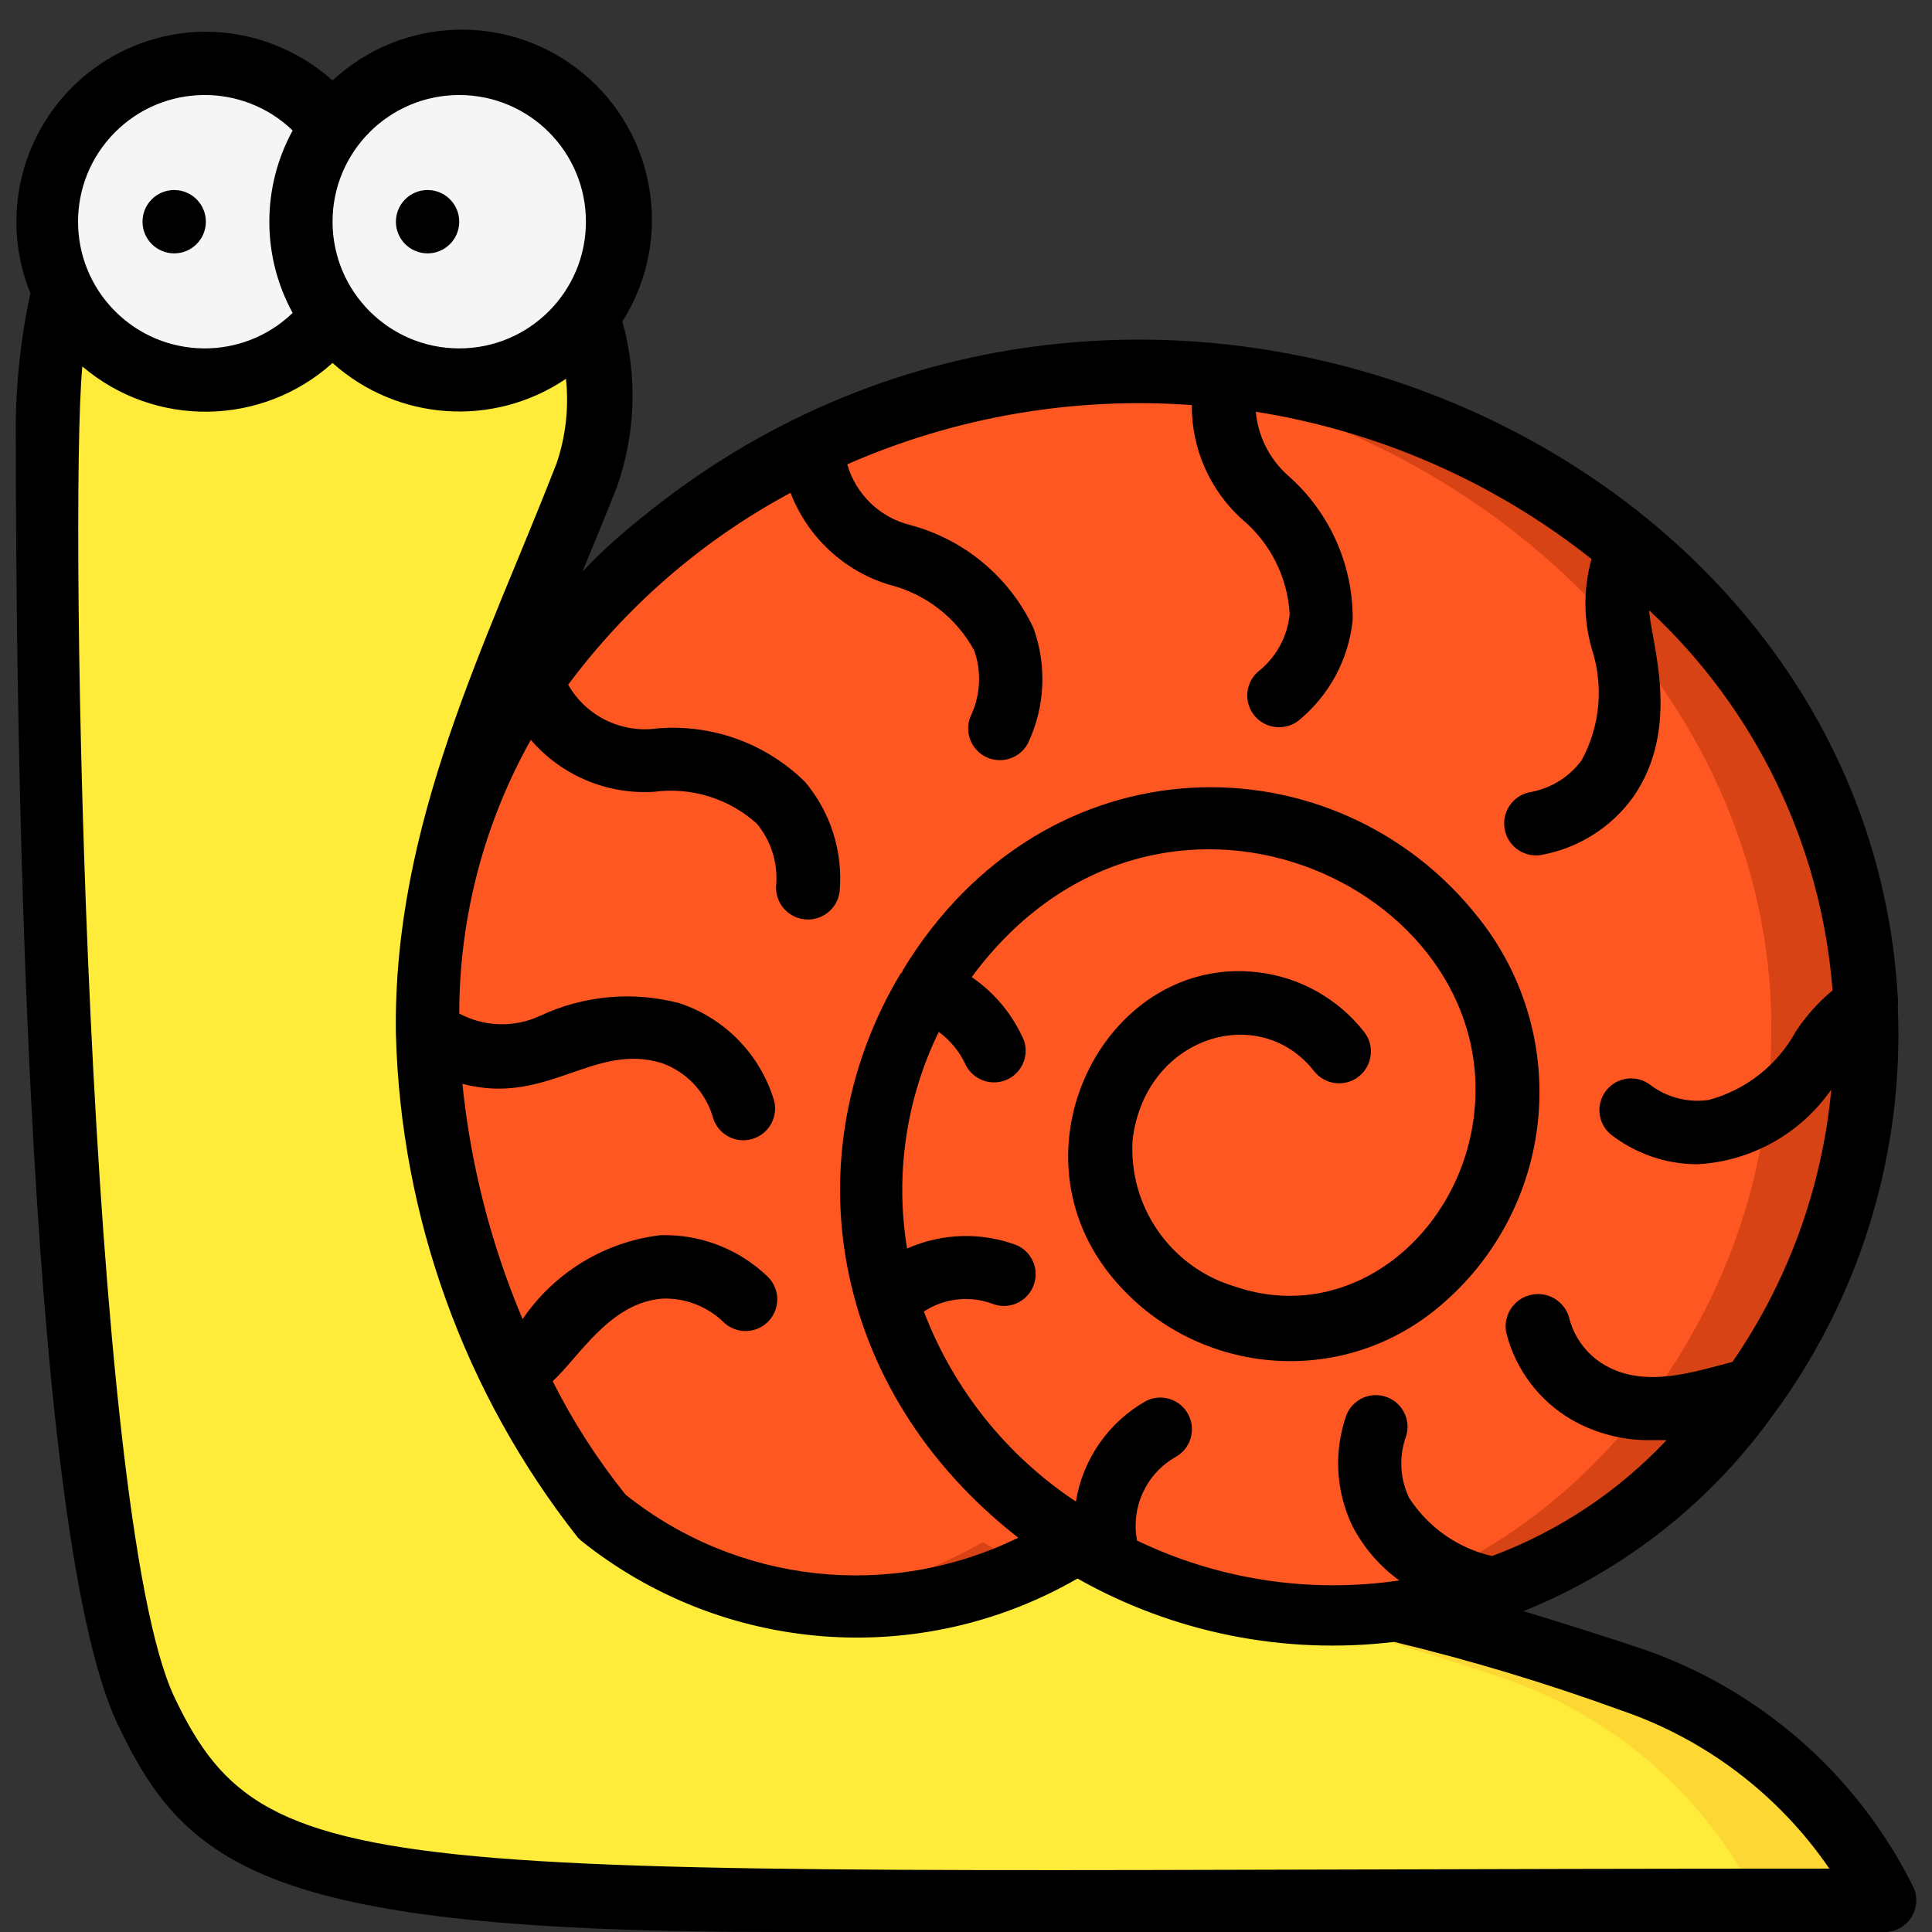 <svg width="76" height="76" viewBox="0 0 76 76" fill="none" xmlns="http://www.w3.org/2000/svg">
<rect x="0" y="0" width="76" height="76" fill="#333333" stroke="none"/>
<g clip-path="url(#clip0)">
<path d="M74.131 74.754C15.574 74.754 9.93 76.137 5.744 67.279C2.155 59.666 1.869 26.164 1.869 17.442C1.822 15.418 2.031 13.396 2.492 11.425L23.049 12.459C23.723 14.481 23.723 16.666 23.049 18.688C20.719 24.669 16.82 32.48 16.82 39.869L54.969 63.391C58.082 64.097 61.151 64.979 64.164 66.033C68.498 67.527 72.075 70.657 74.131 74.754Z" fill="#FFEB3A"/>
<path d="M74.131 74.754H69.147C67.091 70.657 63.514 67.527 59.18 66.033C46.36 61.722 48.889 64.176 54.969 63.391C58.082 64.097 61.151 64.979 64.164 66.033C68.498 67.527 72.075 70.657 74.131 74.754Z" fill="#FDD834"/>
<path d="M13.083 4.984V12.459C11.474 14.604 8.673 15.479 6.129 14.631C3.585 13.783 1.87 11.403 1.87 8.721C1.87 6.04 3.585 3.659 6.129 2.812C8.673 1.964 11.474 2.839 13.083 4.984Z" fill="#F5F5F5"/>
<path d="M73.408 41.04C73.172 57.536 56.364 69.434 42.41 60.651H42.286C39.141 62.589 35.447 63.443 31.77 63.08C28.811 62.727 26.012 61.544 23.697 59.666C22.019 57.593 20.639 55.295 19.598 52.839C14.153 40.38 18.352 31.658 18.352 31.471C22.588 20.607 35.795 12.708 49.5 14.951C62.669 16.994 73.757 27.971 73.408 41.04Z" fill="#D84315"/>
<path d="M69.671 41.04C69.496 53.237 60.04 62.893 50.584 63.466C47.68 63.17 44.884 62.211 42.41 60.663C42.286 60.75 41.351 61.261 40.492 61.66C39.863 61.369 39.256 61.036 38.673 60.663C37.824 61.135 36.946 61.551 36.044 61.909C34.666 62.471 33.221 62.852 31.745 63.043C28.786 62.69 25.987 61.506 23.672 59.629C19.147 53.83 16.73 46.663 16.82 39.308C17.231 25.217 29.901 15.412 42.983 14.639C43.952 14.689 44.917 14.793 45.874 14.951C58.782 16.969 70.032 27.846 69.671 41.04Z" fill="#FF5722"/>
<path d="M18.065 14.951C21.506 14.951 24.295 12.162 24.295 8.721C24.295 5.281 21.506 2.492 18.065 2.492C14.625 2.492 11.836 5.281 11.836 8.721C11.836 12.162 14.625 14.951 18.065 14.951Z" fill="#F5F5F5"/>
<path d="M64.562 64.849C62.906 64.301 61.386 63.815 59.928 63.379C63.948 61.76 67.411 59.007 69.895 55.455L70.007 55.306C73.267 50.73 74.903 45.195 74.654 39.582C74.673 39.467 74.673 39.349 74.654 39.233C73.408 17.218 44.753 4.946 25.666 20.022C23.311 21.866 22.825 22.675 22.937 22.426C23.423 21.255 23.871 20.159 24.27 19.15C25.007 17.055 25.081 14.784 24.482 12.646C26.495 9.472 25.839 5.298 22.949 2.895C20.06 0.491 15.835 0.607 13.082 3.165C11.71 1.938 9.938 1.256 8.098 1.246C5.614 1.253 3.296 2.494 1.912 4.557C0.529 6.62 0.26 9.236 1.196 11.537C0.777 13.477 0.585 15.459 0.623 17.443C0.623 27.273 0.909 59.953 4.622 67.814C7.313 73.508 10.59 76 30.662 76H74.131C74.552 76.002 74.945 75.79 75.177 75.438C75.408 75.087 75.446 74.642 75.277 74.256C73.089 69.828 69.237 66.446 64.562 64.849ZM31.098 19.386C31.764 21.123 33.194 22.456 34.972 22.999C36.404 23.355 37.62 24.295 38.324 25.591C38.609 26.404 38.573 27.295 38.224 28.083C38.024 28.469 38.04 28.933 38.267 29.304C38.493 29.676 38.898 29.903 39.333 29.902C39.799 29.903 40.227 29.643 40.442 29.229C41.112 27.81 41.188 26.182 40.654 24.706C39.718 22.71 37.949 21.228 35.82 20.657C34.62 20.365 33.669 19.452 33.328 18.265C37.589 16.396 42.242 15.596 46.883 15.935C46.87 17.642 47.587 19.274 48.852 20.42C49.969 21.352 50.65 22.706 50.733 24.158C50.648 25.018 50.227 25.811 49.562 26.363C49.131 26.686 48.956 27.25 49.129 27.76C49.302 28.27 49.783 28.611 50.322 28.606C50.592 28.606 50.854 28.518 51.069 28.357C52.284 27.37 53.055 25.94 53.212 24.382C53.229 22.201 52.291 20.121 50.646 18.689C49.932 18.044 49.487 17.154 49.4 16.197C54.227 16.961 58.775 18.956 62.606 21.99C62.287 23.135 62.287 24.346 62.606 25.491C63.093 26.952 62.953 28.548 62.22 29.902C61.747 30.547 61.049 30.991 60.264 31.148C59.576 31.237 59.091 31.867 59.18 32.556C59.27 33.244 59.9 33.729 60.588 33.639C62.062 33.385 63.378 32.562 64.251 31.347C66.17 28.581 64.936 25.23 64.874 24.009C69.071 27.909 71.646 33.247 72.088 38.959C71.536 39.419 71.053 39.956 70.655 40.554C69.929 41.892 68.686 42.874 67.216 43.27C66.42 43.384 65.611 43.183 64.961 42.71C64.431 42.269 63.645 42.342 63.205 42.872C62.764 43.401 62.837 44.188 63.367 44.628C64.34 45.384 65.536 45.796 66.768 45.799C68.884 45.685 70.829 44.6 72.038 42.859C71.681 46.705 70.343 50.394 68.151 53.574C66.606 53.972 64.749 54.608 63.167 53.723C62.474 53.332 61.963 52.683 61.747 51.917C61.653 51.472 61.33 51.11 60.897 50.969C60.465 50.827 59.99 50.927 59.651 51.23C59.313 51.534 59.161 51.995 59.255 52.44C59.621 53.879 60.55 55.109 61.834 55.854C62.797 56.401 63.891 56.676 64.999 56.651H65.559C63.651 58.678 61.302 60.239 58.694 61.211C57.349 60.903 56.177 60.08 55.43 58.919C55.081 58.191 55.028 57.356 55.281 56.589C55.403 56.282 55.398 55.938 55.268 55.634C55.137 55.331 54.89 55.091 54.583 54.969C54.276 54.847 53.932 54.851 53.628 54.982C53.325 55.113 53.085 55.359 52.963 55.667C52.467 57.076 52.543 58.624 53.175 59.978C53.614 60.847 54.255 61.599 55.044 62.171C51.526 62.689 47.932 62.143 44.728 60.601C44.479 59.292 45.09 57.97 46.248 57.312C46.839 56.983 47.06 56.242 46.745 55.643C46.431 55.044 45.695 54.806 45.089 55.106C43.612 55.937 42.594 57.396 42.323 59.068C39.599 57.261 37.508 54.647 36.343 51.593C37.136 51.071 38.13 50.956 39.022 51.281C39.655 51.539 40.377 51.239 40.641 50.609C40.909 49.976 40.614 49.245 39.981 48.977C38.585 48.459 37.042 48.508 35.682 49.114C35.205 46.212 35.64 43.235 36.928 40.592C37.371 40.915 37.727 41.343 37.962 41.837C38.233 42.447 38.936 42.736 39.557 42.492C40.178 42.248 40.496 41.559 40.28 40.928C39.844 39.92 39.131 39.056 38.224 38.436C45.525 28.544 59.056 34.798 57.984 43.868C57.436 48.54 53.138 52.166 48.578 50.609C46.06 49.86 44.392 47.474 44.553 44.852C45.027 40.766 49.537 39.383 51.692 42.136C52.119 42.68 52.906 42.775 53.449 42.348C53.993 41.922 54.087 41.135 53.661 40.592C52.64 39.289 51.143 38.446 49.5 38.249C43.631 37.539 39.632 45.014 43.631 50.098C46.741 54.026 52.443 54.695 56.377 51.593C58.668 49.783 60.146 47.137 60.485 44.236C60.824 41.336 59.996 38.42 58.184 36.131C52.577 28.967 41.127 28.905 35.508 38.175C35.508 38.175 35.508 38.249 35.433 38.287C31.16 45.401 32.58 54.658 40.056 60.489C35.012 62.964 28.993 62.304 24.607 58.794C23.498 57.412 22.537 55.917 21.741 54.334C22.775 53.387 24.008 51.207 26.102 51.082C26.966 51.065 27.802 51.387 28.431 51.979C28.91 52.474 29.699 52.489 30.194 52.01C30.69 51.532 30.704 50.743 30.226 50.247C29.09 49.138 27.551 48.539 25.965 48.59C23.77 48.859 21.799 50.063 20.557 51.892C19.311 48.941 18.513 45.821 18.19 42.635C21.529 43.519 23.361 40.978 26.052 41.825C27.005 42.171 27.74 42.947 28.033 43.918C28.144 44.35 28.477 44.69 28.907 44.809C29.336 44.928 29.797 44.81 30.115 44.498C30.433 44.185 30.561 43.727 30.45 43.295C29.907 41.481 28.511 40.048 26.712 39.458C24.891 38.983 22.96 39.159 21.255 39.956C20.238 40.433 19.055 40.401 18.066 39.869C18.068 36.099 19.038 32.393 20.881 29.104C22.087 30.507 23.881 31.263 25.728 31.148C27.191 30.953 28.666 31.408 29.765 32.394C30.317 33.054 30.593 33.902 30.537 34.761C30.451 35.449 30.939 36.076 31.627 36.162C32.315 36.248 32.943 35.76 33.029 35.072C33.168 33.512 32.68 31.96 31.671 30.761C30.13 29.239 27.998 28.469 25.84 28.656C24.435 28.848 23.055 28.167 22.351 26.936C24.676 23.807 27.663 21.229 31.098 19.386ZM18.066 3.738C20.818 3.738 23.049 5.969 23.049 8.721C23.049 11.474 20.818 13.705 18.066 13.705C15.313 13.705 13.082 11.474 13.082 8.721C13.082 5.969 15.313 3.738 18.066 3.738ZM11.512 5.133C10.289 7.369 10.289 10.074 11.512 12.31C9.548 14.203 6.426 14.165 4.508 12.224C2.591 10.283 2.591 7.16 4.508 5.219C6.426 3.278 9.548 3.24 11.512 5.133ZM6.852 66.743C3.451 59.529 2.691 20.109 3.239 14.415C6.091 16.841 10.298 16.782 13.082 14.278C15.637 16.569 19.423 16.826 22.264 14.901C22.384 16.028 22.257 17.168 21.89 18.24C19.162 25.255 15.449 32.394 15.574 40.666C15.761 47.868 18.269 54.816 22.725 60.476L22.837 60.588C28.418 65.076 36.182 65.674 42.386 62.096C46.167 64.233 50.532 65.106 54.844 64.588C57.866 65.317 60.844 66.216 63.765 67.279C67.098 68.416 69.974 70.602 71.963 73.508C15.237 73.508 10.59 74.654 6.852 66.743Z" fill="black"/>
<path d="M16.82 9.967C17.508 9.967 18.065 9.409 18.065 8.721C18.065 8.033 17.508 7.475 16.82 7.475C16.131 7.475 15.574 8.033 15.574 8.721C15.574 9.409 16.131 9.967 16.82 9.967Z" fill="black"/>
<path d="M6.852 9.967C7.54 9.967 8.098 9.409 8.098 8.721C8.098 8.033 7.54 7.475 6.852 7.475C6.164 7.475 5.606 8.033 5.606 8.721C5.606 9.409 6.164 9.967 6.852 9.967Z" fill="black"/>
</g>
<defs>
<clipPath id="clip0">
<rect width="76" height="76" fill="white"/>
</clipPath>
</defs>
</svg>
